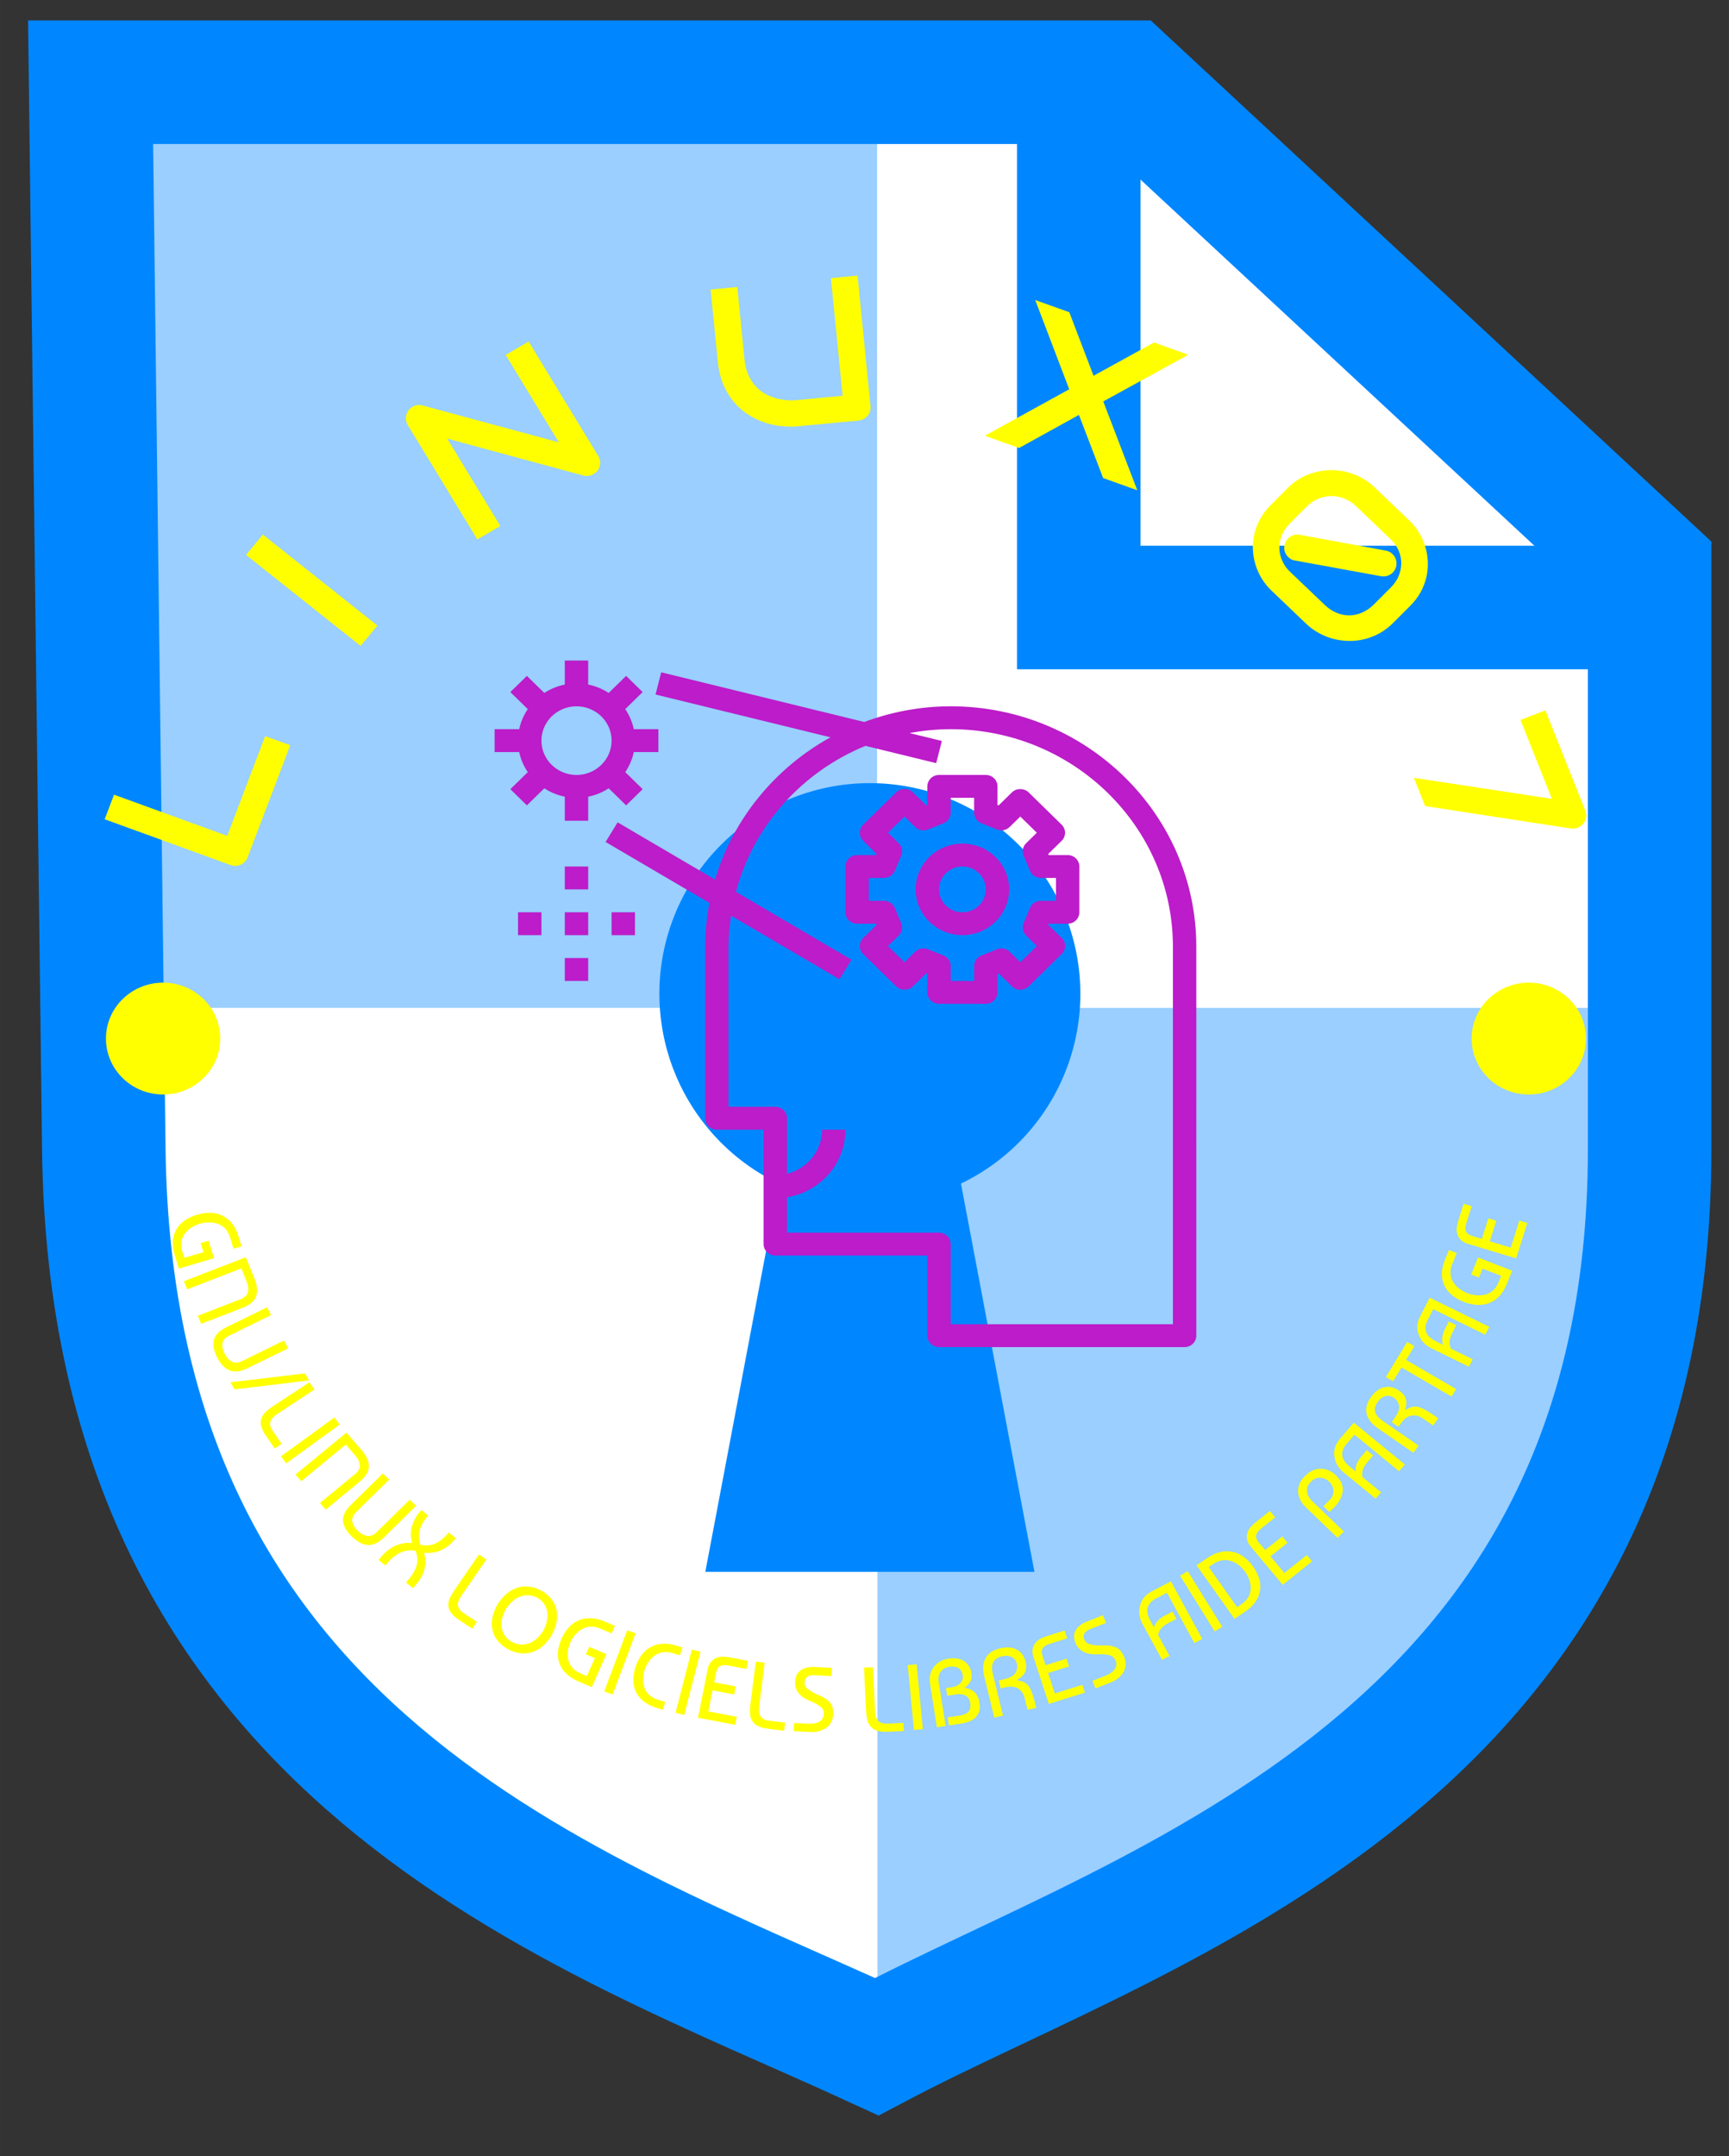 <?xml version="1.0" encoding="UTF-8" standalone="no"?>
<svg:svg
   xmlns:dc="http://purl.org/dc/elements/1.1/"
   xmlns:cc="http://creativecommons.org/ns#"
   xmlns:rdf="http://www.w3.org/1999/02/22-rdf-syntax-ns#"
   xmlns:svg="http://www.w3.org/2000/svg"
   xmlns:sodipodi="http://sodipodi.sourceforge.net/DTD/sodipodi-0.dtd"
   xmlns:inkscape="http://www.inkscape.org/namespaces/inkscape"
   width="280"
   height="349"
   version="1.1"
   viewBox="0 0 74.083 92.34"
   id="svg1001"
   sodipodi:docname="CryptPad_linux07_logo.svg"
   inkscape:version="1.0.2 (e86c870879, 2021-01-15)">
  <svg:rect x="0" y="0" width="74.083" height="92.34" fill="#333333" stroke="none"/>
  <svg:defs
     id="defs1005" />
  <sodipodi:namedview
     pagecolor="#ffffff"
     bordercolor="#666666"
     borderopacity="1"
     objecttolerance="10"
     gridtolerance="10"
     guidetolerance="10"
     inkscape:pageopacity="0"
     inkscape:pageshadow="2"
     inkscape:window-width="1366"
     inkscape:window-height="704"
     id="namedview1003"
     showgrid="false"
     inkscape:zoom="1.3323782"
     inkscape:cx="104.34946"
     inkscape:cy="146.37468"
     inkscape:window-x="0"
     inkscape:window-y="0"
     inkscape:window-maximized="1"
     inkscape:current-layer="layer2" />
  <svg:g
     id="g2640" />
  <svg:g
     inkscape:groupmode="layer"
     id="layer2"
     inkscape:label="Layer 2"
     style="display:inline;opacity:1">
    <svg:g
       id="g4361"
       transform="translate(0.282,-0.384)">
      <svg:g
         transform="translate(-640.42,-172.99)"
         style="fill:white"
         id="g4343">
        <svg:g
           style="fill:white"
           id="g4337">
          <svg:path
             d="m 644.02,176.9 h 44.386 l 22.414,20.826 v 24.899 c 0,26.166 -21.414,32.228 -33.117,38.409 -12.815,-5.894 -32.794,-12.329 -33.117,-38.409 z"
             style="fill:white"
             id="path4335" />
        </svg:g>
        <svg:g
           style="fill:white"
           id="g4341">
          <svg:path
             d="m 644.02,176.9 h 44.386 l 22.414,20.826 v 24.899 c 0,26.166 -21.414,32.228 -33.117,38.409 -12.815,-5.894 -32.794,-12.329 -33.117,-38.409 z"
             style="fill:white"
             id="path4339" />
        </svg:g>
      </svg:g>
      <svg:g
         transform="translate(-125.38,-26.449)"
         id="g4359">
        <svg:path
           d="m 128.98,30.355 0.555,39.644 h 33.141 l 0.004,-39.644 z"
           style="fill:#0087ff;fill-opacity:0.396"
           id="path4345" />
        <svg:path
           d="m 162.69,70 0.003,43.946 c 12.825,-5.88 32.762,-17.077 33.127,-43.157 l 0.011,-0.789 z"
           style="fill:#0087ff;fill-opacity:0.396"
           id="path4347" />
        <svg:path
           d="m 128.98,30.355 h 44.386 L 195.78,51.181 V 76.08 c 0,26.166 -21.414,32.228 -33.117,38.409 -12.815,-5.894 -32.794,-12.329 -33.117,-38.409 z"
           style="fill:none;stroke:#0087ff;stroke-width:5.292"
           id="path4349" />
        <svg:path
           d="m 171.32,29.811 v 23.04 h 24.575"
           style="fill:none;stroke:#0087ff;stroke-width:5.292"
           id="path4351" />
        <svg:g
           transform="matrix(1.111,0,0,1.111,18.926,21.932)"
           style="fill:#0087ff"
           id="g4357">
          <svg:path
             d="m 137.23,42.719 a 8.118,8.118 0 0 1 -8.118,8.118 8.118,8.118 0 0 1 -8.118,-8.118 8.118,8.118 0 0 1 8.118,-8.118 8.118,8.118 0 0 1 8.118,8.118 z"
             style="fill:#0087ff"
             id="path4353" />
          <svg:path
             d="m 127,42.651 h 4.226 l 4.233,22.354 h -12.693 z"
             style="fill:#0087ff"
             id="path4355" />
        </svg:g>
      </svg:g>
    </svg:g>
  </svg:g>
  <svg:g
     inkscape:groupmode="layer"
     id="layer1"
     inkscape:label="Layer 1"
     style="display:inline;opacity:1">
    <svg:g
       id="tight-bounds-3"
       transform="matrix(0.228,0,0,0.223,-8.863,11.803)"
       style="stroke-width:1.173">
      <svg:svg
         viewBox="0 0 395.52 279.72"
         height="279.72"
         width="395.52"
         version="1.1"
         id="svg2512"
         style="stroke-width:1.173">
        <svg:g
           id="g2508"
           style="stroke-width:1.173">
          <svg:svg
             viewBox="0 0 395.52 279.72"
             height="279.72"
             width="395.52"
             version="1.1"
             id="svg2506"
             style="stroke-width:1.173">
            <svg:g
               id="g2504"
               style="stroke-width:1.173">
              <svg:svg
                 viewBox="0 0 395.52 279.72"
                 height="279.72"
                 width="395.52"
                 version="1.1"
                 id="svg2502"
                 style="stroke-width:1.173">
                <svg:g
                   id="g2500"
                   style="stroke-width:1.173">
                  <svg:svg
                     viewBox="0 0 395.52 279.72"
                     height="279.72"
                     width="395.52"
                     version="1.1"
                     id="svg2498"
                     style="stroke-width:1.173">
                    <svg:g
                       id="g2496"
                       style="stroke-width:1.173">
                      <svg:svg
                         viewBox="0 0 395.52 279.72"
                         height="279.72"
                         width="395.52"
                         version="1.1"
                         id="svg2494"
                         style="stroke-width:1.173">
                        <svg:g
                           transform="translate(131.829,73.929)"
                           id="g2490"
                           style="stroke-width:1.173">
                          <svg:svg
                             viewBox="0 0 131.861 131.861"
                             height="131.861"
                             width="131.861"
                             version="1.1"
                             id="svg2488"
                             style="stroke-width:1.173">
                            <svg:g
                               id="g2486"
                               style="stroke-width:1.173">
                              <svg:svg
                                 version="1.1"
                                 x="0"
                                 y="0"
                                 viewBox="2 2 60 60"
                                 xml:space="preserve"
                                 height="131.861"
                                 width="131.861"
                                 class="icon-o-0"
                                 data-fill-palette-color="accent"
                                 id="o-0-6"
                                 style="stroke-width:1.173"><svg:path
                                   d="M 41,6 C 38.394,6 35.909,6.499 33.604,7.37 L 16.243,3.03 15.758,4.97 30.717,8.71 c -4.73,2.671 -8.32,7.117 -9.868,12.432 l -8.333,-5 -1.029,1.715 8.879,5.327 C 20.136,24.424 20,25.696 20,27 v 15 c 0,0.552 0.448,1 1,1 h 4 v 10 c 0,0.552 0.448,1 1,1 h 13 v 7 c 0,0.552 0.448,1 1,1 h 21 c 0.552,0 1,-0.448 1,-1 V 27 C 62,15.42 52.58,6 41,6 Z M 60,60 H 41 v -7 c 0,-0.552 -0.448,-1 -1,-1 H 27 v -3.09 c 2.833,-0.478 5,-2.942 5,-5.91 h -2 c 0,1.858 -1.28,3.411 -3,3.858 V 42 c 0,-0.552 -0.448,-1 -1,-1 H 22 V 27 c 0,-0.92 0.088,-1.819 0.215,-2.705 l 9.27,5.562 1.029,-1.715 -9.88,-5.928 C 24.141,16.44 28.282,11.722 33.711,9.458 l 6.046,1.511 0.485,-1.94 -2.76,-0.69 C 38.624,8.125 39.797,8 41,8 51.477,8 60,16.523 60,27 Z"
                                   fill="#bc1cc9"
                                   data-fill-palette-color="accent"
                                   id="path2467"
                                   style="stroke-width:1.403" /><svg:path
                                   d="m 51,19 h -1.625 l -0.039,-0.094 1.148,-1.148 c 0.188,-0.188 0.293,-0.442 0.293,-0.707 0,-0.265 -0.105,-0.52 -0.293,-0.707 l -2.829,-2.829 c -0.375,-0.375 -1.039,-0.375 -1.414,0 L 45.093,14.663 45,14.625 V 13 c 0,-0.552 -0.448,-1 -1,-1 h -4 c -0.552,0 -1,0.448 -1,1 v 1.625 l -0.094,0.039 -1.148,-1.148 c -0.188,-0.188 -0.442,-0.293 -0.707,-0.293 -0.265,0 -0.52,0.105 -0.707,0.293 l -2.829,2.829 c -0.188,0.188 -0.293,0.442 -0.293,0.707 0,0.265 0.105,0.52 0.293,0.707 L 34.663,18.907 34.625,19 H 33 c -0.552,0 -1,0.448 -1,1 v 4 c 0,0.552 0.448,1 1,1 h 1.625 l 0.039,0.094 -1.148,1.148 c -0.188,0.188 -0.293,0.442 -0.293,0.707 0,0.265 0.105,0.52 0.293,0.707 l 2.829,2.829 c 0.375,0.375 1.039,0.375 1.414,0 L 38.907,29.337 39,29.375 V 31 c 0,0.552 0.448,1 1,1 h 4 c 0.552,0 1,-0.448 1,-1 v -1.625 l 0.094,-0.039 1.148,1.148 c 0.188,0.188 0.442,0.293 0.707,0.293 0.265,0 0.52,-0.105 0.707,-0.293 l 2.829,-2.829 c 0.188,-0.188 0.293,-0.442 0.293,-0.707 0,-0.265 -0.105,-0.52 -0.293,-0.707 L 49.337,25.093 49.375,25 H 51 c 0.552,0 1,-0.448 1,-1 v -4 c 0,-0.552 -0.448,-1 -1,-1 z m -1,4 h -1.294 c -0.405,0 -0.771,0.245 -0.925,0.619 l -0.548,1.33 c -0.154,0.374 -0.068,0.803 0.218,1.088 l 0.913,0.913 -1.414,1.414 -0.913,-0.913 c -0.286,-0.286 -0.716,-0.372 -1.088,-0.218 l -1.33,0.548 C 43.245,27.936 43,28.301 43,28.706 V 30 h -2 v -1.294 c 0,-0.405 -0.245,-0.771 -0.619,-0.925 l -1.33,-0.548 c -0.373,-0.154 -0.803,-0.068 -1.088,0.218 l -0.913,0.913 -1.414,-1.414 0.913,-0.913 c 0.286,-0.285 0.372,-0.714 0.218,-1.088 l -0.548,-1.33 C 36.064,23.245 35.699,23 35.294,23 H 34 v -2 h 1.294 c 0.405,0 0.771,-0.245 0.925,-0.619 l 0.548,-1.33 c 0.154,-0.374 0.068,-0.803 -0.218,-1.088 l -0.913,-0.913 1.414,-1.414 0.913,0.913 c 0.285,0.286 0.715,0.372 1.088,0.218 l 1.33,-0.548 C 40.755,16.064 41,15.699 41,15.294 V 14 h 2 v 1.294 c 0,0.405 0.245,0.771 0.619,0.925 l 1.33,0.548 c 0.372,0.154 0.802,0.068 1.088,-0.218 l 0.913,-0.913 1.414,1.414 -0.913,0.913 c -0.286,0.285 -0.372,0.714 -0.218,1.088 l 0.548,1.33 C 47.936,20.755 48.301,21 48.706,21 H 50 Z"
                                   fill="#bc1cc9"
                                   data-fill-palette-color="accent"
                                   id="path2469"
                                   style="stroke-width:1.403" /><svg:path
                                   d="m 42,18 c -2.206,0 -4,1.794 -4,4 0,2.206 1.794,4 4,4 2.206,0 4,-1.794 4,-4 0,-2.206 -1.794,-4 -4,-4 z m 0,6 c -1.103,0 -2,-0.897 -2,-2 0,-1.103 0.897,-2 2,-2 1.103,0 2,0.897 2,2 0,1.103 -0.897,2 -2,2 z"
                                   fill="#bc1cc9"
                                   data-fill-palette-color="accent"
                                   id="path2471"
                                   style="stroke-width:1.403" /><svg:path
                                   d="m 4.833,11.753 -1.49,1.49 1.414,1.414 1.49,-1.49 C 6.771,13.515 7.363,13.769 8,13.899 V 16 h 2 v -2.101 c 0.637,-0.13 1.229,-0.384 1.753,-0.732 l 1.49,1.49 1.414,-1.414 -1.49,-1.49 C 13.515,11.229 13.769,10.637 13.899,10 H 16 V 8 H 13.899 C 13.769,7.363 13.515,6.771 13.167,6.247 l 1.49,-1.49 -1.414,-1.414 -1.49,1.49 C 11.229,4.485 10.637,4.231 10,4.101 V 2 H 8 V 4.101 C 7.363,4.231 6.771,4.485 6.247,4.833 l -1.49,-1.49 -1.414,1.414 1.49,1.49 C 4.485,6.771 4.231,7.363 4.101,8 H 2 v 2 h 2.101 c 0.13,0.637 0.384,1.229 0.732,1.753 z M 9,6 c 1.654,0 3,1.346 3,3 0,1.654 -1.346,3 -3,3 C 7.346,12 6,10.654 6,9 6,7.346 7.346,6 9,6 Z"
                                   fill="#bc1cc9"
                                   data-fill-palette-color="accent"
                                   id="path2473"
                                   style="stroke-width:1.403" /><svg:rect
                                   x="8"
                                   y="20"
                                   width="2"
                                   height="2"
                                   fill="#bc1cc9"
                                   data-fill-palette-color="accent"
                                   id="rect2475"
                                   style="stroke-width:1.403" /><svg:rect
                                   x="8"
                                   y="24"
                                   width="2"
                                   height="2"
                                   fill="#bc1cc9"
                                   data-fill-palette-color="accent"
                                   id="rect2477"
                                   style="stroke-width:1.403" /><svg:rect
                                   x="8"
                                   y="28"
                                   width="2"
                                   height="2"
                                   fill="#bc1cc9"
                                   data-fill-palette-color="accent"
                                   id="rect2479"
                                   style="stroke-width:1.403" /><svg:rect
                                   x="12"
                                   y="24"
                                   width="2"
                                   height="2"
                                   fill="#bc1cc9"
                                   data-fill-palette-color="accent"
                                   id="rect2481"
                                   style="stroke-width:1.403" /><svg:rect
                                   x="4"
                                   y="24"
                                   width="2"
                                   height="2"
                                   fill="#bc1cc9"
                                   data-fill-palette-color="accent"
                                   id="rect2483"
                                   style="stroke-width:1.403" /></svg:svg>
                            </svg:g>
                          </svg:svg>
                        </svg:g>
                        <svg:path
                           d="m 88.704,88.449 4.71,1.751 -7.995,21.499 c -0.125,0.338 -0.303,0.631 -0.533,0.879 -0.228,0.241 -0.486,0.428 -0.774,0.56 -0.291,0.139 -0.605,0.214 -0.943,0.226 -0.332,0.014 -0.67,-0.042 -1.014,-0.17 v 0 l -23.611,-8.781 1.756,-4.72 21.279,7.913 z M 88.27,49.741 109.8,67.216 106.633,71.118 85.103,53.644 Z m 49.949,-37.075 13.077,21.982 c 0.188,0.316 0.301,0.639 0.341,0.972 0.043,0.338 0.025,0.661 -0.053,0.968 -0.078,0.308 -0.218,0.597 -0.421,0.868 -0.197,0.267 -0.447,0.491 -0.751,0.672 v 0 c -0.263,0.156 -0.561,0.266 -0.894,0.33 -0.328,0.061 -0.663,0.043 -1.005,-0.054 v 0 l -25.598,-7.097 9.987,16.787 -4.328,2.575 -13.083,-21.991 c -0.264,-0.444 -0.376,-0.919 -0.337,-1.424 0.036,-0.512 0.194,-0.97 0.475,-1.375 v 0 c 0.308,-0.412 0.703,-0.706 1.184,-0.882 0.484,-0.169 0.98,-0.187 1.486,-0.053 v 0 l 25.587,7.078 -9.987,-16.786 z M 200.032,0 l 2.43,25.073 c 0.035,0.365 0.004,0.706 -0.095,1.023 -0.099,0.324 -0.252,0.608 -0.461,0.854 -0.208,0.245 -0.461,0.448 -0.76,0.606 -0.292,0.158 -0.614,0.254 -0.966,0.288 v 0 l -11.273,1.093 c -1.069,0.104 -2.159,0.093 -3.27,-0.031 -1.112,-0.124 -2.201,-0.377 -3.269,-0.759 -1.069,-0.388 -2.089,-0.91 -3.061,-1.567 -0.972,-0.657 -1.842,-1.46 -2.61,-2.41 -0.775,-0.956 -1.42,-2.075 -1.933,-3.356 -0.513,-1.275 -0.848,-2.721 -1.004,-4.338 v 0 l -1.338,-13.8 5.012,-0.486 1.338,13.8 c 0.136,1.407 0.448,2.582 0.936,3.525 0.48,0.937 1.056,1.704 1.728,2.301 0.665,0.591 1.375,1.038 2.128,1.34 0.753,0.303 1.463,0.514 2.13,0.634 0.666,0.112 1.249,0.169 1.747,0.168 0.499,0 0.826,-0.008 0.981,-0.023 v 0 l 8.798,-0.853 -2.191,-22.597 z m 39.789,7.036 4.561,12.204 11.353,-6.391 6.445,2.354 -15.975,8.969 6.393,17.052 -6.415,-2.343 -4.547,-12.124 -11.253,6.352 -6.435,-2.35 15.861,-8.924 -6.385,-17.136 z m 64.071,56.384 -3.162,3.239 c -0.792,0.812 -1.645,1.481 -2.556,2.006 -0.917,0.521 -1.866,0.904 -2.848,1.152 -0.978,0.252 -1.964,0.367 -2.959,0.345 -0.995,-0.012 -1.968,-0.144 -2.918,-0.397 -0.949,-0.253 -1.862,-0.626 -2.738,-1.121 -0.871,-0.489 -1.666,-1.085 -2.386,-1.788 v 0 l -6.485,-6.33 c -0.73,-0.713 -1.352,-1.5 -1.867,-2.364 -0.51,-0.859 -0.903,-1.76 -1.179,-2.704 -0.275,-0.943 -0.431,-1.912 -0.467,-2.907 -0.046,-0.994 0.046,-1.983 0.274,-2.966 0.233,-0.978 0.599,-1.932 1.097,-2.861 0.499,-0.928 1.144,-1.799 1.937,-2.611 v 0 l 3.162,-3.239 c 1.192,-1.221 2.51,-2.114 3.954,-2.679 1.45,-0.57 2.917,-0.847 4.402,-0.831 1.481,0.011 2.921,0.301 4.322,0.87 1.4,0.57 2.645,1.386 3.735,2.45 v 0 l 6.485,6.331 c 0.72,0.702 1.334,1.483 1.845,2.342 0.519,0.859 0.915,1.762 1.186,2.711 0.275,0.943 0.434,1.91 0.474,2.899 0.041,0.999 -0.053,1.991 -0.281,2.974 -0.224,0.988 -0.585,1.946 -1.083,2.875 -0.503,0.924 -1.151,1.792 -1.944,2.604 z m -6.787,-0.3 3.162,-3.239 c 0.693,-0.71 1.195,-1.483 1.507,-2.318 0.308,-0.83 0.451,-1.664 0.432,-2.5 -0.025,-0.831 -0.21,-1.634 -0.556,-2.408 -0.35,-0.769 -0.839,-1.451 -1.466,-2.044 v 0 l -6.485,-6.331 c -0.594,-0.598 -1.279,-1.063 -2.057,-1.395 -0.778,-0.342 -1.588,-0.52 -2.429,-0.533 -0.836,-0.019 -1.671,0.135 -2.503,0.462 -0.837,0.332 -1.607,0.858 -2.309,1.578 v 0 l -3.162,3.239 c -0.703,0.72 -1.208,1.495 -1.515,2.325 -0.312,0.835 -0.451,1.668 -0.417,2.499 0.029,0.836 0.222,1.641 0.577,2.416 0.346,0.774 0.835,1.46 1.467,2.058 v 0 l 6.485,6.331 c 0.71,0.693 1.47,1.203 2.282,1.53 0.801,0.327 1.608,0.483 2.42,0.468 0.812,-0.024 1.61,-0.214 2.394,-0.569 0.784,-0.365 1.508,-0.888 2.173,-1.569 z m 4.171,-7.397 v 0 c -0.058,0.342 -0.182,0.654 -0.37,0.935 -0.18,0.281 -0.403,0.509 -0.67,0.686 -0.267,0.185 -0.566,0.312 -0.896,0.378 -0.322,0.066 -0.658,0.066 -1.01,-0.002 v 0 l -16.054,-2.993 c -0.27,-0.036 -0.511,-0.11 -0.724,-0.222 -0.208,-0.118 -0.4,-0.262 -0.575,-0.433 v 0 c -0.296,-0.29 -0.512,-0.633 -0.646,-1.031 -0.13,-0.402 -0.152,-0.812 -0.066,-1.232 v 0 c 0.059,-0.341 0.18,-0.651 0.364,-0.927 0.179,-0.281 0.402,-0.514 0.669,-0.7 0.258,-0.186 0.549,-0.314 0.875,-0.385 0.321,-0.076 0.655,-0.078 1.002,-0.005 v 0 l 16.084,3.022 c 0.332,0.058 0.641,0.179 0.927,0.363 0.276,0.184 0.507,0.41 0.693,0.677 0.176,0.267 0.302,0.561 0.378,0.882 0.072,0.326 0.078,0.655 0.019,0.987 z m 35.13,49.541 v 0 c -0.292,0.355 -0.644,0.612 -1.055,0.773 -0.418,0.163 -0.852,0.211 -1.3,0.145 v 0 l -27.354,-4.299 -2.113,-5.424 25.939,4.04 -5.91,-15.169 4.683,-1.825 7.506,19.264 c 0.162,0.418 0.211,0.851 0.145,1.3 -0.066,0.449 -0.246,0.847 -0.541,1.195 z M 73.133,187.412 v 0 l 0.369,1.231 3.603,-1.081 -0.527,-1.758 1.504,-0.451 1.01,3.368 -6.61,1.984 -0.791,-2.636 c -0.551,-1.836 -0.463,-3.434 0.264,-4.795 0.736,-1.356 2.055,-2.327 3.959,-2.912 v 0 c 1.911,-0.559 3.544,-0.474 4.898,0.255 1.362,0.733 2.319,2.018 2.87,3.854 v 0 l 0.591,1.972 -1.513,0.454 -0.653,-2.177 c -0.379,-1.263 -1.091,-2.11 -2.136,-2.542 -1.043,-0.425 -2.223,-0.454 -3.539,-0.088 v 0 c -1.307,0.421 -2.279,1.096 -2.915,2.025 -0.635,0.935 -0.763,2.034 -0.384,3.297 z m 11.087,3.261 -10.172,4.023 -0.618,-1.564 11.641,-4.604 1.624,4.105 c 0.542,1.371 0.637,2.517 0.285,3.439 -0.345,0.918 -1.178,1.639 -2.499,2.161 v 0 l -7.812,3.09 -0.615,-1.555 8.03,-3.176 c 0.752,-0.297 1.207,-0.744 1.366,-1.34 0.153,-0.594 0.08,-1.267 -0.217,-2.019 v 0 z m 0.152,17.798 7.885,-3.948 0.753,1.505 -7.676,3.842 c -1.27,0.636 -2.364,0.773 -3.282,0.412 -0.924,-0.358 -1.718,-1.2 -2.381,-2.525 -0.66,-1.319 -0.855,-2.452 -0.585,-3.401 0.264,-0.945 1.031,-1.736 2.301,-2.371 v 0 l 7.676,-3.843 0.753,1.504 -7.886,3.948 c -0.723,0.362 -1.138,0.847 -1.244,1.455 -0.103,0.598 0.028,1.262 0.393,1.992 v 0 c 0.371,0.741 0.831,1.256 1.378,1.545 0.553,0.285 1.191,0.247 1.915,-0.115 z m 11.798,2.368 0.814,1.342 -14.012,1.726 -0.819,-1.351 z m -6.071,11.017 1.702,2.529 -1.302,0.877 -1.457,-2.165 c -0.27,-0.401 -0.476,-0.725 -0.618,-0.973 -0.144,-0.239 -0.279,-0.566 -0.403,-0.982 -0.134,-0.418 -0.176,-0.816 -0.127,-1.193 v 0 c 0.092,-0.594 0.336,-1.102 0.731,-1.524 0.396,-0.422 0.91,-0.846 1.542,-1.271 v 0 l 6.859,-4.616 0.939,1.395 -6.825,4.594 c -0.576,0.387 -0.985,0.752 -1.228,1.097 v 0 c -0.429,0.665 -0.367,1.409 0.187,2.232 z m 12.613,-1.2 -10.047,7.467 -1.004,-1.35 10.048,-7.467 z m 1.15,3.851 -8.37,7.043 -1.083,-1.288 9.579,-8.059 2.842,3.377 c 0.95,1.129 1.404,2.186 1.362,3.171 -0.036,0.981 -0.597,1.928 -1.684,2.843 v 0 l -6.428,5.408 -1.076,-1.279 6.607,-5.559 c 0.619,-0.521 0.909,-1.089 0.87,-1.705 -0.044,-0.612 -0.326,-1.227 -0.847,-1.846 v 0 z m 5.791,16.829 6.225,-6.246 1.191,1.188 -6.059,6.08 c -1.003,1.006 -1.997,1.483 -2.982,1.432 -0.99,-0.047 -2.01,-0.593 -3.059,-1.639 -1.045,-1.041 -1.589,-2.054 -1.634,-3.039 -0.05,-0.98 0.426,-1.973 1.429,-2.979 v 0 l 6.06,-6.08 1.191,1.187 -6.225,6.246 c -0.571,0.573 -0.81,1.164 -0.718,1.775 0.093,0.6 0.428,1.188 1.005,1.764 v 0 c 0.587,0.585 1.186,0.928 1.797,1.028 0.615,0.095 1.208,-0.144 1.779,-0.717 z m 8.265,-4.108 v 0 l 0.138,-0.164 1.288,1.081 -0.137,0.164 c -1.534,1.827 -1.968,3.65 -1.302,5.469 v 0 c 1.06,0.206 2.002,0.109 2.825,-0.291 0.82,-0.395 1.603,-1.037 2.35,-1.927 v 0 l 0.138,-0.164 1.312,1.101 -0.243,0.289 c -1.595,1.9 -3.497,2.739 -5.706,2.517 v 0 c 0.584,2.159 0.088,4.177 -1.49,6.057 v 0 l -0.609,0.726 -1.312,-1.101 0.505,-0.601 c 0.742,-0.885 1.239,-1.768 1.49,-2.649 0.251,-0.88 0.183,-1.825 -0.204,-2.833 v 0 c -1.906,-0.34 -3.626,0.404 -5.16,2.231 v 0 l -0.504,0.601 -1.289,-1.081 0.505,-0.601 c 1.638,-1.952 3.575,-2.833 5.811,-2.643 v 0 c -0.593,-2.148 -0.062,-4.208 1.594,-6.181 z m 8.053,19.633 2.527,1.704 -0.878,1.302 -2.164,-1.459 c -0.4,-0.27 -0.712,-0.493 -0.938,-0.669 -0.223,-0.167 -0.471,-0.42 -0.742,-0.759 -0.281,-0.337 -0.47,-0.689 -0.566,-1.058 v 0 c -0.138,-0.585 -0.103,-1.147 0.105,-1.687 0.209,-0.54 0.525,-1.125 0.951,-1.757 v 0 l 4.622,-6.855 1.395,0.941 -4.6,6.821 c -0.387,0.575 -0.629,1.067 -0.725,1.478 v 0 c -0.148,0.778 0.19,1.444 1.013,1.998 z m 15.025,3.336 v 0 c 0.312,-0.588 0.532,-1.186 0.658,-1.792 0.131,-0.611 0.15,-1.199 0.059,-1.763 -0.09,-0.564 -0.29,-1.079 -0.598,-1.546 -0.311,-0.476 -0.742,-0.868 -1.295,-1.175 v 0 c -0.552,-0.307 -1.11,-0.465 -1.672,-0.474 -0.565,-0.019 -1.111,0.082 -1.638,0.302 -0.527,0.22 -1.016,0.547 -1.467,0.981 -0.447,0.427 -0.839,0.929 -1.175,1.505 v 0 c -0.318,0.6 -0.539,1.2 -0.663,1.8 -0.123,0.6 -0.135,1.173 -0.034,1.719 0.098,0.552 0.307,1.057 0.628,1.516 0.311,0.46 0.743,0.844 1.295,1.152 v 0 c 0.553,0.307 1.11,0.472 1.672,0.497 0.552,0.027 1.088,-0.063 1.609,-0.272 0.517,-0.202 0.997,-0.514 1.442,-0.936 0.444,-0.422 0.837,-0.926 1.179,-1.514 z m -8.705,-4.839 v 0 c 0.491,-0.855 1.056,-1.563 1.695,-2.126 0.636,-0.556 1.317,-0.955 2.042,-1.197 0.723,-0.251 1.469,-0.334 2.238,-0.249 0.772,0.08 1.545,0.334 2.317,0.763 v 0 c 0.76,0.423 1.381,0.943 1.862,1.56 0.484,0.612 0.814,1.292 0.988,2.042 0.171,0.741 0.188,1.528 0.051,2.362 -0.14,0.84 -0.443,1.693 -0.91,2.561 v 0 c -0.494,0.861 -1.055,1.568 -1.681,2.122 -0.627,0.553 -1.295,0.944 -2.005,1.171 -0.719,0.231 -1.466,0.301 -2.241,0.213 -0.775,-0.089 -1.548,-0.348 -2.32,-0.777 v 0 c -0.773,-0.43 -1.401,-0.95 -1.885,-1.562 -0.485,-0.611 -0.816,-1.281 -0.994,-2.01 -0.187,-0.726 -0.211,-1.501 -0.071,-2.326 0.139,-0.824 0.444,-1.673 0.914,-2.547 z m 15.696,13.105 v 0 l 1.178,0.513 1.5,-3.45 -1.682,-0.732 0.626,-1.439 3.225,1.402 -2.752,6.329 -2.524,-1.097 c -1.758,-0.765 -2.922,-1.864 -3.491,-3.297 -0.561,-1.437 -0.451,-3.072 0.331,-4.903 v 0 c 0.806,-1.821 1.925,-3.013 3.356,-3.577 1.44,-0.567 3.038,-0.468 4.796,0.296 v 0 l 1.888,0.821 -0.63,1.449 -2.085,-0.906 c -1.209,-0.526 -2.315,-0.529 -3.319,-0.01 -0.998,0.523 -1.782,1.405 -2.352,2.646 v 0 c -0.522,1.27 -0.634,2.448 -0.335,3.534 0.304,1.088 1.061,1.896 2.27,2.421 z m 10.341,-7.707 -4.326,11.747 -1.578,-0.581 4.325,-11.748 z m -0.057,6.546 v 0 c 0.597,-1.899 1.576,-3.209 2.934,-3.929 1.368,-0.725 2.967,-0.806 4.8,-0.243 v 0 l 1.11,0.341 -0.464,1.511 -1.315,-0.404 c -1.261,-0.388 -2.361,-0.267 -3.3,0.361 -0.933,0.631 -1.613,1.595 -2.041,2.893 v 0 c -0.377,1.32 -0.356,2.503 0.062,3.549 0.425,1.048 1.267,1.765 2.527,2.152 v 0 l 1.316,0.404 -0.461,1.501 -1.111,-0.341 c -1.832,-0.563 -3.111,-1.525 -3.838,-2.886 -0.718,-1.365 -0.791,-3.001 -0.219,-4.909 z m 12.248,-3.01 -3.059,12.14 -1.631,-0.412 3.059,-12.139 z m 6.811,12.502 -0.301,1.541 -6.984,-1.365 1.829,-9.355 c 0.169,-0.867 0.578,-1.507 1.227,-1.92 v 0 c 0.449,-0.28 0.918,-0.427 1.406,-0.442 0.487,-0.016 1.071,0.043 1.752,0.176 v 0 l 3.171,0.62 -0.303,1.551 -3.402,-0.665 c -1.287,-0.252 -2.036,0.159 -2.245,1.233 v 0 l -0.392,2.001 4.052,0.792 -0.301,1.541 -4.052,-0.792 -0.79,4.042 z m 6.067,0.744 3.025,0.374 -0.192,1.558 -2.59,-0.32 c -0.479,-0.059 -0.859,-0.116 -1.14,-0.172 -0.275,-0.047 -0.61,-0.161 -1.006,-0.34 -0.403,-0.173 -0.731,-0.402 -0.983,-0.686 v 0 c -0.388,-0.459 -0.612,-0.977 -0.671,-1.552 -0.059,-0.576 -0.042,-1.242 0.052,-1.997 v 0 l 1.015,-8.205 1.669,0.206 -1.01,8.165 c -0.085,0.688 -0.077,1.237 0.023,1.646 v 0 c 0.221,0.76 0.824,1.201 1.808,1.323 z m 8.54,-10.313 3.268,0.176 -0.085,1.577 -3.166,-0.17 c -1.201,-0.064 -1.828,0.392 -1.88,1.369 v 0 c -0.029,0.523 0.212,0.978 0.722,1.366 0.51,0.395 1.211,0.783 2.102,1.165 v 0 c 0.392,0.177 0.727,0.352 1.003,0.523 0.276,0.179 0.554,0.404 0.832,0.678 0.27,0.28 0.466,0.631 0.586,1.052 0.121,0.415 0.167,0.891 0.138,1.427 v 0 c -0.032,0.597 -0.186,1.123 -0.463,1.578 -0.276,0.455 -0.618,0.807 -1.026,1.058 -0.408,0.243 -0.819,0.422 -1.234,0.536 -0.421,0.113 -0.829,0.166 -1.223,0.158 v 0 c -0.164,0.005 -0.402,-0.001 -0.714,-0.018 v 0 l -2.779,-0.149 0.084,-1.568 2.728,0.147 c 0.808,0.043 1.479,-0.091 2.013,-0.402 0.527,-0.312 0.808,-0.797 0.844,-1.456 v 0 c 0.017,-0.319 -0.039,-0.604 -0.169,-0.856 -0.129,-0.252 -0.321,-0.473 -0.577,-0.664 -0.261,-0.198 -0.528,-0.369 -0.799,-0.513 -0.271,-0.144 -0.6,-0.297 -0.986,-0.461 v 0 c -0.106,-0.047 -0.189,-0.082 -0.249,-0.105 v 0 c -1.828,-0.813 -2.699,-2.031 -2.612,-3.653 v 0 c 0.054,-0.997 0.417,-1.726 1.088,-2.187 0.664,-0.461 1.516,-0.664 2.554,-0.608 z m 13.676,10.881 3.045,-0.142 0.073,1.568 -2.607,0.122 c -0.482,0.022 -0.866,0.03 -1.152,0.023 -0.279,-0.001 -0.629,-0.056 -1.049,-0.165 -0.427,-0.103 -0.788,-0.273 -1.085,-0.511 v 0 c -0.461,-0.387 -0.768,-0.859 -0.924,-1.416 -0.155,-0.558 -0.25,-1.217 -0.286,-1.977 v 0 l -0.385,-8.259 1.681,-0.078 0.383,8.218 c 0.032,0.692 0.132,1.232 0.3,1.619 v 0 c 0.346,0.712 1.014,1.044 2.006,0.998 z m 5.521,-11.404 1.167,12.465 -1.675,0.156 -1.167,-12.464 z m 4.155,3.453 1.294,8.393 -1.642,0.253 -1.3,-8.433 c -0.187,-1.209 0.054,-2.257 0.722,-3.144 0.661,-0.886 1.569,-1.418 2.724,-1.596 v 0 c 1.277,-0.196 2.283,-0.025 3.02,0.515 0.744,0.545 1.188,1.285 1.332,2.218 v 0 c 0.183,1.189 -0.239,2.128 -1.268,2.816 v 0 l 0.011,0.07 c 1.585,0.203 2.507,1.14 2.765,2.813 v 0 c 0.352,2.284 -0.822,3.634 -3.522,4.05 v 0 l -2.207,0.34 -0.239,-1.551 2.196,-0.339 c 0.813,-0.125 1.382,-0.382 1.708,-0.769 0.324,-0.393 0.43,-0.953 0.318,-1.679 v 0 c -0.098,-0.638 -0.379,-1.096 -0.841,-1.376 -0.456,-0.28 -1.033,-0.367 -1.732,-0.259 v 0 l -1.743,0.269 -0.225,-1.461 1.128,-0.174 c 0.639,-0.098 1.156,-0.357 1.552,-0.776 0.403,-0.419 0.559,-0.921 0.469,-1.506 v 0 c -0.088,-0.571 -0.336,-1.017 -0.743,-1.34 -0.407,-0.322 -0.997,-0.423 -1.769,-0.304 v 0 c -0.712,0.109 -1.256,0.42 -1.631,0.932 -0.382,0.513 -0.507,1.192 -0.377,2.038 z m 12.074,6.402 -1.637,0.39 -1.886,-7.914 c -0.334,-1.401 -0.25,-2.574 0.252,-3.518 0.509,-0.939 1.402,-1.561 2.678,-1.865 v 0 c 1.283,-0.305 2.346,-0.227 3.19,0.236 0.836,0.457 1.389,1.255 1.66,2.392 v 0 c 0.175,0.734 0.142,1.374 -0.098,1.92 -0.233,0.545 -0.738,1.049 -1.515,1.514 v 0 l 0.017,0.069 c 0.953,0.13 1.652,0.469 2.098,1.02 0.439,0.552 0.827,1.539 1.166,2.96 v 0 l 0.312,1.309 -1.626,0.388 -0.53,-2.222 c -0.211,-0.885 -0.626,-1.513 -1.245,-1.883 -0.614,-0.377 -1.39,-0.454 -2.329,-0.23 v 0 l -0.942,0.224 -0.364,-1.527 0.992,-0.236 c 1.11,-0.265 1.826,-0.677 2.147,-1.235 0.323,-0.552 0.409,-1.142 0.259,-1.77 v 0 c -0.14,-0.589 -0.464,-1.011 -0.972,-1.267 -0.51,-0.263 -1.112,-0.312 -1.806,-0.146 v 0 c -0.8,0.19 -1.347,0.562 -1.642,1.114 -0.289,0.544 -0.311,1.332 -0.066,2.363 v 0 z m 14.912,-5.905 0.479,1.495 -6.777,2.169 -2.906,-9.078 c -0.27,-0.841 -0.22,-1.6 0.149,-2.274 v 0 c 0.259,-0.462 0.599,-0.816 1.019,-1.065 0.42,-0.249 0.96,-0.479 1.62,-0.69 v 0 l 3.078,-0.985 0.482,1.505 -3.301,1.056 c -1.25,0.4 -1.707,1.121 -1.374,2.163 v 0 l 0.622,1.942 3.932,-1.258 0.479,1.495 -3.933,1.259 1.256,3.922 z m 0.827,-12.138 3.036,-1.22 0.59,1.466 -2.942,1.182 c -1.116,0.449 -1.492,1.127 -1.127,2.035 v 0 c 0.195,0.486 0.606,0.797 1.232,0.934 0.629,0.142 1.428,0.199 2.397,0.168 v 0 c 0.43,-0.005 0.807,0.012 1.13,0.051 0.326,0.045 0.673,0.133 1.04,0.263 0.364,0.14 0.689,0.375 0.976,0.707 0.285,0.325 0.527,0.737 0.727,1.235 v 0 c 0.223,0.555 0.305,1.097 0.247,1.625 -0.058,0.529 -0.22,0.993 -0.484,1.393 -0.267,0.393 -0.564,0.728 -0.892,1.006 -0.334,0.281 -0.681,0.501 -1.042,0.661 v 0 c -0.146,0.073 -0.364,0.168 -0.655,0.285 v 0 l -2.582,1.038 -0.585,-1.457 2.535,-1.019 c 0.75,-0.301 1.302,-0.706 1.654,-1.214 0.346,-0.505 0.397,-1.064 0.151,-1.676 v 0 c -0.119,-0.296 -0.291,-0.531 -0.514,-0.705 -0.224,-0.174 -0.492,-0.293 -0.804,-0.358 -0.32,-0.069 -0.634,-0.112 -0.941,-0.127 -0.307,-0.016 -0.669,-0.017 -1.088,-0.002 v 0 c -0.116,0.002 -0.207,0.006 -0.271,0.009 v 0 c -2,0.035 -3.303,-0.701 -3.909,-2.208 v 0 c -0.373,-0.927 -0.352,-1.741 0.062,-2.442 0.408,-0.699 1.094,-1.242 2.059,-1.63 z m 13.409,2.551 2.15,4.041 -1.404,0.747 -3.696,-6.948 c -0.604,-1.134 -0.752,-2.294 -0.444,-3.482 0.304,-1.193 1.035,-2.098 2.193,-2.714 v 0 l 3.618,-1.925 5.88,11.052 -1.485,0.79 -5.138,-9.657 -2.133,1.135 c -0.768,0.409 -1.26,0.959 -1.477,1.652 -0.219,0.702 -0.067,1.544 0.457,2.528 v 0 l 0.713,1.341 c 0.265,-0.934 0.944,-1.691 2.036,-2.272 v 0 l 1.431,-0.761 0.737,1.386 -1.431,0.761 c -0.612,0.326 -1.07,0.665 -1.374,1.02 -0.307,0.348 -0.518,0.784 -0.633,1.306 z m 5.564,-12.242 6.508,10.694 -1.437,0.874 -6.508,-10.694 z m 12.293,-0.883 v 0 c 1.129,1.641 1.556,3.222 1.28,4.745 -0.274,1.513 -1.202,2.818 -2.783,3.913 v 0 l -1.994,1.383 -7.131,-10.289 1.994,-1.382 c 1.58,-1.096 3.129,-1.504 4.646,-1.224 1.519,0.27 2.848,1.222 3.988,2.854 z m -3.009,7.792 0.788,-0.546 c 1.089,-0.755 1.675,-1.694 1.756,-2.817 0.087,-1.127 -0.252,-2.261 -1.018,-3.401 v 0 c -0.795,-1.111 -1.735,-1.823 -2.821,-2.137 -1.08,-0.318 -2.165,-0.1 -3.254,0.655 v 0 l -0.788,0.546 z m 13.086,-10.001 0.994,1.215 -5.508,4.505 -6.035,-7.378 c -0.559,-0.684 -0.791,-1.407 -0.695,-2.17 v 0 c 0.071,-0.524 0.257,-0.979 0.556,-1.365 0.3,-0.385 0.718,-0.797 1.254,-1.236 v 0 l 2.502,-2.046 1,1.223 -2.683,2.195 c -1.015,0.83 -1.176,1.669 -0.483,2.516 v 0 l 1.29,1.578 3.196,-2.614 0.994,1.215 -3.196,2.614 2.608,3.188 z m 1.053,-10.329 5.917,5.818 -1.18,1.199 -5.865,-5.768 c -1.004,-0.987 -1.519,-2.023 -1.548,-3.109 -0.028,-1.095 0.396,-2.089 1.273,-2.98 v 0 c 0.934,-0.95 1.93,-1.42 2.987,-1.409 1.058,0.01 2.008,0.43 2.851,1.259 v 0 c 0.528,0.519 0.893,1.064 1.095,1.634 0.202,0.58 0.25,1.137 0.144,1.672 -0.102,0.529 -0.282,1.028 -0.543,1.496 -0.255,0.464 -0.579,0.894 -0.969,1.292 v 0 l -0.944,0.959 -1.127,-1.108 1.08,-1.097 c 0.557,-0.567 0.826,-1.185 0.806,-1.853 -0.025,-0.663 -0.296,-1.249 -0.815,-1.759 v 0 c -0.509,-0.5 -1.073,-0.76 -1.693,-0.779 -0.625,-0.023 -1.214,0.246 -1.767,0.808 v 0 c -0.534,0.543 -0.769,1.15 -0.705,1.823 0.068,0.677 0.402,1.311 1.003,1.902 z m 9.407,-4.662 3.509,2.939 -1.021,1.219 -6.033,-5.053 c -0.985,-0.824 -1.558,-1.845 -1.719,-3.061 -0.165,-1.22 0.173,-2.333 1.015,-3.339 v 0 l 2.631,-3.142 9.598,8.038 -1.08,1.29 -8.386,-7.024 -1.552,1.853 c -0.558,0.667 -0.808,1.362 -0.749,2.085 0.06,0.733 0.518,1.457 1.372,2.173 v 0 l 1.165,0.975 c -0.105,-0.965 0.24,-1.922 1.034,-2.87 v 0 l 1.041,-1.243 1.203,1.008 -1.041,1.243 c -0.445,0.531 -0.742,1.018 -0.891,1.461 -0.154,0.438 -0.186,0.921 -0.096,1.448 z m 10.559,-6.023 -0.969,1.375 -6.65,-4.686 c -1.178,-0.83 -1.891,-1.765 -2.139,-2.804 -0.239,-1.042 0.019,-2.099 0.775,-3.171 v 0 c 0.759,-1.078 1.608,-1.722 2.547,-1.934 0.929,-0.209 1.872,0.022 2.827,0.696 v 0 c 0.617,0.434 1.016,0.936 1.197,1.504 0.186,0.563 0.141,1.276 -0.134,2.138 v 0 l 0.058,0.041 c 0.8,-0.534 1.55,-0.742 2.248,-0.624 0.695,0.124 1.639,0.606 2.833,1.448 v 0 l 1.1,0.775 -0.963,1.367 -1.866,-1.315 c -0.745,-0.525 -1.471,-0.721 -2.18,-0.589 -0.71,0.124 -1.343,0.58 -1.899,1.368 v 0 l -0.558,0.792 -1.283,-0.904 0.587,-0.834 c 0.658,-0.933 0.922,-1.715 0.793,-2.346 -0.123,-0.628 -0.449,-1.127 -0.977,-1.499 v 0 c -0.494,-0.349 -1.017,-0.451 -1.567,-0.307 -0.556,0.141 -1.04,0.502 -1.451,1.086 v 0 c -0.473,0.672 -0.638,1.313 -0.494,1.922 0.143,0.599 0.648,1.204 1.515,1.815 v 0 z m -3.217,-15.014 -1.576,2.657 -1.359,-0.806 4.01,-6.76 1.359,0.806 -1.576,2.656 9.408,5.58 -0.858,1.447 z m 9.29,-3.623 4.093,2.051 -0.712,1.422 -7.037,-3.525 c -1.148,-0.576 -1.941,-1.437 -2.378,-2.583 -0.443,-1.149 -0.37,-2.31 0.217,-3.483 v 0 l 1.836,-3.664 11.193,5.607 -0.754,1.504 -9.78,-4.899 -1.082,2.16 c -0.39,0.778 -0.472,1.512 -0.248,2.202 0.227,0.699 0.839,1.298 1.836,1.798 v 0 l 1.358,0.68 c -0.324,-0.915 -0.21,-1.926 0.344,-3.032 v 0 l 0.726,-1.449 1.404,0.703 -0.726,1.45 c -0.311,0.619 -0.487,1.162 -0.53,1.627 -0.049,0.462 0.031,0.939 0.24,1.431 z m 8.967,-12.774 v 0 l 0.475,-1.193 -3.496,-1.39 -0.678,1.705 -1.459,-0.58 1.299,-3.268 6.414,2.549 -1.017,2.558 c -0.708,1.781 -1.769,2.979 -3.184,3.594 -1.418,0.607 -3.055,0.548 -4.911,-0.174 v 0 c -1.845,-0.749 -3.072,-1.829 -3.681,-3.241 -0.613,-1.421 -0.565,-3.022 0.143,-4.803 v 0 l 0.76,-1.914 1.469,0.584 -0.84,2.113 c -0.487,1.225 -0.455,2.331 0.096,3.318 0.554,0.981 1.46,1.736 2.72,2.266 v 0 c 1.286,0.482 2.466,0.556 3.542,0.223 1.079,-0.339 1.861,-1.122 2.348,-2.347 z m 3.893,-11.813 1.5,0.464 -2.101,6.798 -9.107,-2.815 c -0.844,-0.261 -1.437,-0.736 -1.779,-1.425 v 0 c -0.23,-0.476 -0.326,-0.958 -0.29,-1.444 0.037,-0.487 0.158,-1.062 0.362,-1.724 v 0 l 0.955,-3.087 1.509,0.466 -1.023,3.312 c -0.388,1.253 -0.059,2.041 0.987,2.364 v 0 l 1.948,0.602 1.219,-3.944 1.5,0.464 -1.219,3.944 3.934,1.216 z M 58.782,146.535 c 0,-5.932 4.809,-10.74 10.741,-10.74 5.931,0 10.74,4.808 10.74,10.74 0,5.932 -4.809,10.741 -10.74,10.741 -5.932,0 -10.741,-4.809 -10.741,-10.741 z m 256.648,0 c 0,-5.932 4.809,-10.74 10.741,-10.74 5.932,0 10.74,4.808 10.74,10.74 0,5.932 -4.808,10.741 -10.74,10.741 -5.932,0 -10.741,-4.809 -10.741,-10.741 z"
                           fill="yellow"
                           data-fill-palette-color="primary"
                           id="path2492"
                           style="stroke-width:1.403" />
                      </svg:svg>
                    </svg:g>
                  </svg:svg>
                </svg:g>
              </svg:svg>
            </svg:g>
          </svg:svg>
        </svg:g>
        <svg:defs
           id="defs2510" />
      </svg:svg>
      <svg:rect
         width="395.52"
         height="279.72"
         fill="none"
         stroke="none"
         visibility="hidden"
         id="rect2514"
         x="0"
         y="0"
         style="stroke-width:1.403" />
    </svg:g>
  </svg:g>
  <script />
  <svg:g
     id="tight-bounds"
     transform="matrix(0.265,0,0,0.265,-15.283,9.165)">
    <svg:rect
       width="395.52"
       height="279.72"
       fill="none"
       stroke="none"
       visibility="hidden"
       id="rect1730"
       x="0"
       y="0" />
  </svg:g>
</svg:svg>
